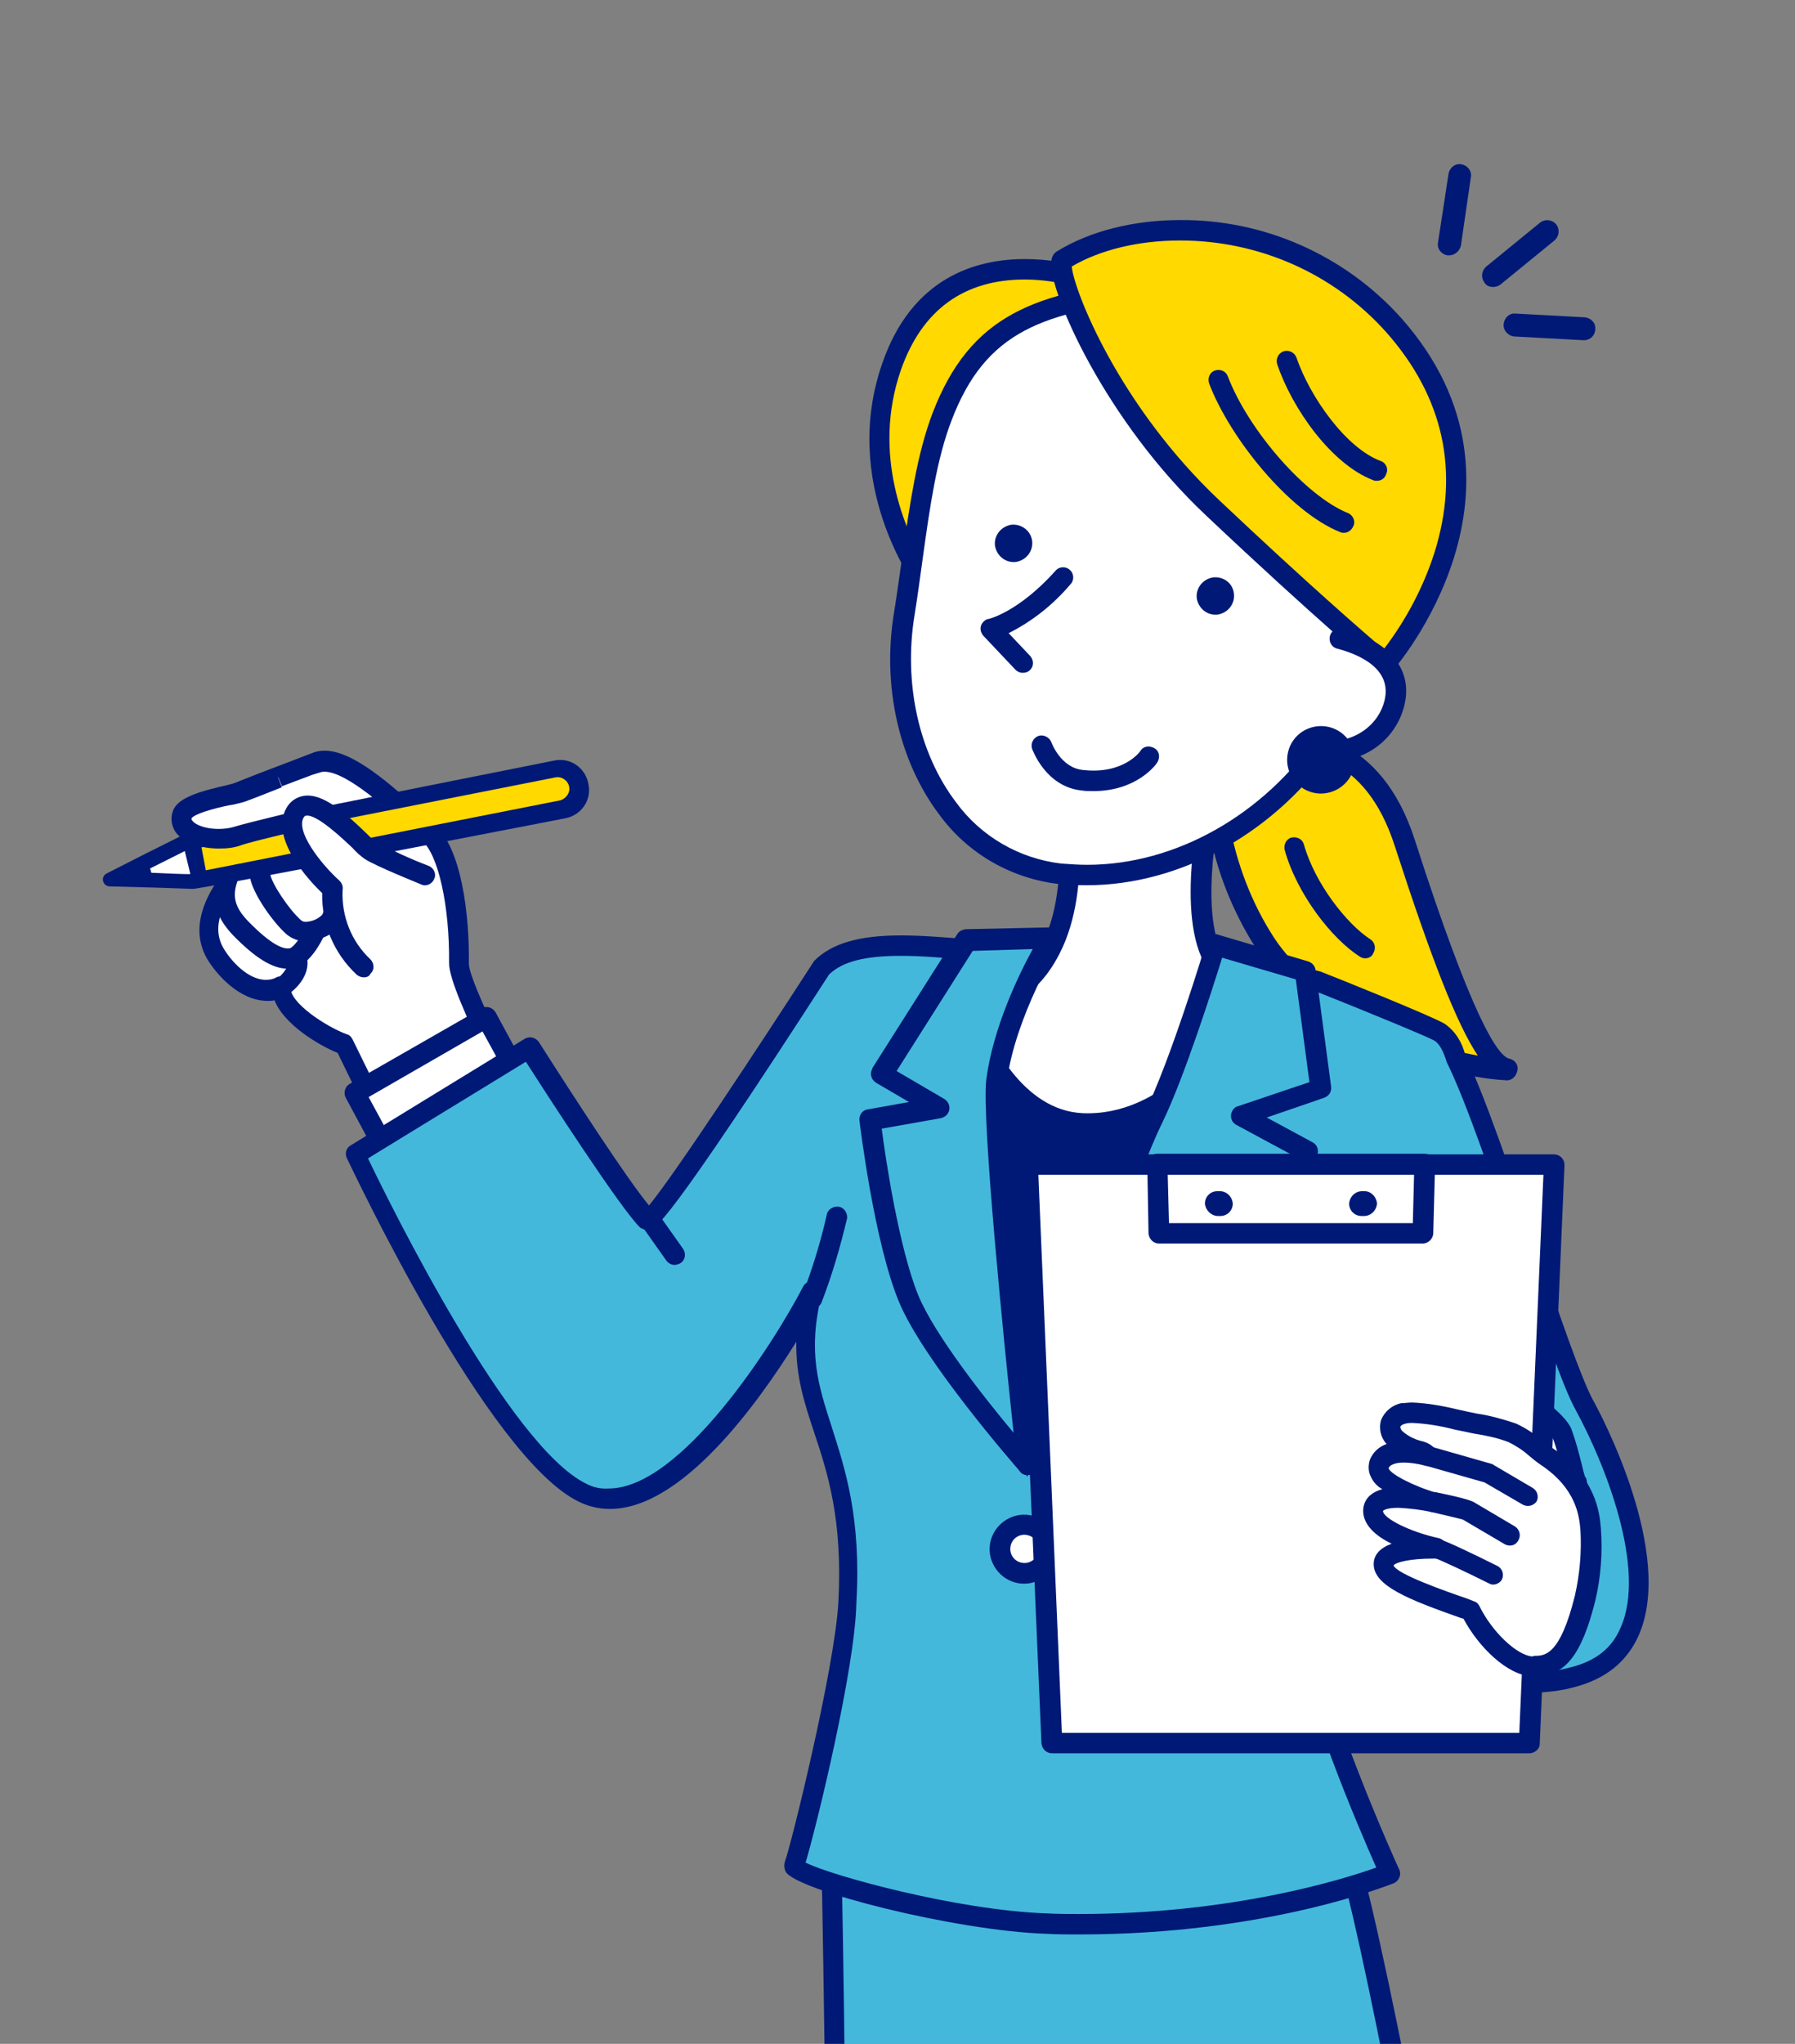 <?xml version="1.0" encoding="utf-8"?>
<!-- Generator: Adobe Illustrator 26.5.2, SVG Export Plug-In . SVG Version: 6.00 Build 0)  -->
<svg version="1.1" id="レイヤー_1" xmlns="http://www.w3.org/2000/svg" xmlns:xlink="http://www.w3.org/1999/xlink" x="0px"
	 y="0px" viewBox="0 0 290 330" style="enable-background:new 0 0 290 330;" xml:space="preserve">
<rect x="0" y="0" width="290" height="330" fill="#808080" stroke="none"/>
<style type="text/css">
	.st0{fill:#FFFFFF;}
	.st1{fill:#001976;}
	.st2{fill:none;}
	.st3{fill:#FFD900;}
	.st4{fill:#FFAF00;}
	.st5{fill:#43B8DB;}
</style>
<g transform="translate(-303.559 -27.515)">
	<g>
		<g transform="translate(303.559 27.515)">
			<g transform="translate(19.952 31.33)">
				<g transform="translate(0 94.772)">
					<path class="st0" d="M54.3,29.5c0.1-8.2-1.4-18-5-21.1S36-4.8,31.2-3S13.7,3.5,12,5s1.4,4.6,8.9,4.1c5.6-0.4-11.4,9.5-6.1,18.8
						c1.8,3.1,6.2,7.5,10.8,5.5c-0.3,3.9,7.1,8.2,10.1,9.3l14.5,29.7l20.5-7.8C70.8,64.4,54.2,34.3,54.3,29.5z"/>
					<path class="st1" d="M32.5-4.9L32.5-4.9C37-4.9,43,0.3,48.6,5.5c0.7,0.6,1.3,1.2,1.7,1.6c4.3,3.8,5.6,14.4,5.5,22.4
						c0,2.9,8.4,19.7,16.3,34.1c0.4,0.8,0.2,1.8-0.6,2.2c-0.1,0-0.1,0.1-0.2,0.1l-20.5,7.8c-0.8,0.3-1.7,0-2.1-0.8L34.6,43.9
						c-3-1.2-8.7-4.6-10.2-8.5c-0.4,0.1-0.7,0.1-1.1,0.1c-4.6,0-8.3-4.3-9.8-6.8c-3.8-6.7,2.1-13.5,5.2-17.2
						c0.2-0.2,0.4-0.4,0.6-0.7c-4.7,0-8.3-1.5-9.2-3.9C9.6,5.8,10,4.5,10.9,3.7c1.5-1.3,8.2-3.9,18.5-7.8l1.3-0.5
						C31.2-4.8,31.9-4.9,32.5-4.9z M68.4,63.5C64.3,56,52.5,34.1,52.6,29.4c0.1-9.1-1.7-17.5-4.4-19.8c-0.5-0.4-1.1-1-1.8-1.6
						c-3.3-3.1-10.3-9.5-13.9-9.5l0,0c-0.2,0-0.4,0-0.7,0.1L30.5-1c-3.8,1.4-14.8,5.6-17.2,7c0.6,0.5,2.4,1.4,5.8,1.4
						c0.5,0,1,0,1.6-0.1c0.2,0,0.3,0,0.4,0c0.9-0.1,1.9,0.4,2.3,1.2c0.7,1.5-0.4,2.7-2.4,5c-3.8,4.4-7.3,9.1-4.9,13.4
						c1.2,2.1,4,5.2,6.9,5.2c0.6,0,1.2-0.1,1.7-0.4c0.8-0.4,1.8,0,2.2,0.8c0.1,0.3,0.2,0.5,0.1,0.8c-0.2,2.5,5.8,6.4,9.1,7.6
						c0.4,0.1,0.7,0.4,0.9,0.8l13.9,28.3L68.4,63.5z"/>
					<path class="st0" d="M17.8,13.4c-1.3,3.1-2.7,6.2,1.2,10.3s6.5,5.3,8.3,4.8s3.7-4.5,3.7-4.5"/>
					<path class="st1" d="M26.5,30.3c-2.4,0-5.2-1.7-8.8-5.4c-4.5-4.7-3-8.6-1.7-11.8l0.1-0.3c0.3-0.8,1.3-1.3,2.2-0.9
						c0.8,0.3,1.3,1.3,0.9,2.2l0,0l-0.1,0.3c-1.2,2.9-2.1,5,1,8.2c3.9,4,5.8,4.6,6.8,4.4c0.6-0.2,1.9-1.9,2.6-3.6
						c0.4-0.8,1.4-1.2,2.2-0.8c0.8,0.4,1.2,1.4,0.8,2.2l0,0c-0.5,1.1-2.4,4.8-4.9,5.4C27.3,30.3,26.9,30.3,26.5,30.3z"/>
					<line class="st2" x1="69.8" y1="1.4" x2="12.6" y2="12.8"/>
					<g transform="translate(0 1.413)">
						<path class="st1" d="M75.1-1c-0.5-2.6-3-4.3-5.6-3.7c0,0-59.7,11.9-59.9,12l-5.8,2.9l-6.5,3.3c-0.6,0.3-0.8,1-0.5,1.5
							c0.2,0.4,0.6,0.6,1,0.6l7.5,0.2l5.9,0.2c0.5,0.2,60.2-11.4,60.2-11.4C74,4.1,75.7,1.6,75.1-1z"/>
						<path class="st0" d="M4.5,13.4l-0.2-0.7l5.6-2.8l0.9,3.7C10.7,13.7,4.5,13.4,4.5,13.4z"/>
						<path class="st3" d="M12.6,9.3L69.8-2c1-0.2,2,0.5,2.2,1.5c0.2,1-0.5,1.9-1.4,2.2L13.3,13L12.6,9.3z"/>
					</g>
					<path class="st0" d="M22,15c0.2,2.1,3.4,6.7,5.5,8.5c2.5,2.2,6.4-1.1,6.1-1.5"/>
					<path class="st1" d="M29.5,25.9c-1.1,0-2.2-0.4-3.1-1.1c-2.2-1.9-5.7-6.8-6-9.5c-0.1-0.9,0.5-1.7,1.5-1.8s1.7,0.5,1.8,1.5l0,0
						c0.2,1.5,3,5.7,4.9,7.4c0.3,0.3,0.7,0.4,1.2,0.3c0.9-0.1,1.7-0.5,2.3-1.1c0.3-0.9,1.2-1.3,2.1-1c0.4,0.1,0.7,0.4,0.9,0.7
						c0.4,0.6,0.5,1.7-1,3C32.8,25.2,31.2,25.8,29.5,25.9z"/>
					<path class="st0" d="M25.6,33.3c0,0,3.2-2.2,2.4-4.7"/>
					<path class="st1" d="M25.6,34.9c-0.9,0-1.6-0.7-1.6-1.6c0-0.5,0.3-1,0.7-1.3c0.5-0.3,2.1-1.8,1.8-2.9c-0.3-0.8,0.1-1.8,0.9-2.1
						c0.8-0.3,1.8,0.1,2.1,0.9c0,0,0,0.1,0,0.1c1,2.9-1.4,5.5-3,6.5C26.3,34.8,25.9,34.9,25.6,34.9z"/>
					<path class="st0" d="M25-0.6c0,0-4.4,1.8-5.8,2.2s-8.9,1.7-9.7,3.7c-1.2,3.2,4.9,4.8,9.1,3.5C20.6,8.2,28,6.5,28,6.5"/>
					<path class="st1" d="M15.4,10.9c-2.7,0-5.3-0.8-6.6-2.2c-1-1-1.3-2.6-0.8-3.9c0.8-2.2,4.6-3.2,9-4.2c0.7-0.2,1.3-0.3,1.6-0.4
						c1.4-0.5,5.8-2.2,5.8-2.2l1.2,3c0,0-4.5,1.8-5.9,2.3c-0.3,0.1-1,0.3-1.9,0.5C16.3,4,11.7,5.1,11,6c0,0.1-0.1,0.2,0.2,0.5
						c1,1.1,4.3,1.7,7,0.8c2-0.6,9.2-2.3,9.5-2.4c0.9-0.2,1.7,0.3,1.9,1.2s-0.3,1.7-1.2,1.9c-0.1,0-7.4,1.7-9.2,2.3
						C17.9,10.8,16.7,10.9,15.4,10.9z"/>
					<path class="st0" d="M48.7,15.3c0,0-7-2.8-8.7-4S30.3,0.8,27.8,5.3s6.1,12.2,6.1,12.2c-0.3,4.7,1.5,9.3,5,12.6"/>
					<path class="st1" d="M38.8,31.7c-0.4,0-0.9-0.2-1.2-0.5c-3.6-3.4-5.6-8.1-5.5-13.1c-2.2-2.1-8.5-8.9-5.8-13.7
						c0.6-1.1,1.6-1.8,2.8-2c3-0.5,6.6,2.6,10.2,6.1c0.5,0.5,1,1,1.6,1.4c2.7,1.4,5.5,2.7,8.4,3.8c0.8,0.3,1.3,1.3,0.9,2.1
						c-0.3,0.8-1.3,1.3-2.1,0.9c-0.7-0.3-7.2-2.9-9.1-4.1c-0.7-0.5-1.4-1.1-2-1.8c-1.6-1.5-5.8-5.5-7.5-5.2c-0.1,0-0.2,0-0.4,0.3
						c-1.3,2.2,2.7,7.4,5.8,10.2c0.4,0.4,0.6,0.9,0.5,1.5c-0.2,4.2,1.4,8.3,4.5,11.2c0.6,0.6,0.7,1.7,0,2.3
						C39.7,31.6,39.2,31.7,38.8,31.7L38.8,31.7z"/>
				</g>
				<path class="st3" d="M181.5,87.3c8.1,0.7,20,0.4,25.5,17.5s12,35.6,16.5,36.5c-13.1-0.7-31.7-9.1-39.1-20.3s-7.4-21.1-8.3-22.1"
					/>
				<path class="st1" d="M223.5,143.1L223.5,143.1c-13.3-0.7-32.7-9.3-40.4-21.1c-3.9-6.1-6.6-12.8-7.8-19.9
					c-0.1-0.7-0.3-1.4-0.5-2.2c-0.6-0.6-0.5-1.6,0.1-2.2c0,0,0,0,0.1-0.1c0.7-0.6,1.8-0.5,2.4,0.2c0.6,0.6,0.8,1.5,1.2,3.5
					c1.2,6.7,3.6,13.1,7.3,18.8c6.3,9.6,21,16.9,32.9,19c-3.4-5.1-7.5-15.6-13.4-33.8c-4.8-14.9-14.5-15.6-22.4-16.3l-1.7-0.1
					c-0.9-0.1-1.6-0.9-1.5-1.8c0.1-0.9,0.9-1.6,1.8-1.5l1.7,0.1c7.9,0.6,19.8,1.6,25.3,18.5c9.2,28.6,13.4,35,15.3,35.4
					c0.9,0.2,1.5,1,1.3,1.9C225,142.5,224.3,143.1,223.5,143.1L223.5,143.1z"/>
				<path class="st4" d="M189.2,105.5c2,7,7.6,13.8,11.4,16.2"/>
				<path class="st1" d="M200.6,123.4c-0.3,0-0.6-0.1-0.9-0.3c-4.4-2.8-10.1-10-12.1-17.2c-0.2-0.9,0.3-1.8,1.1-2
					c0.9-0.2,1.8,0.3,2,1.1c1.8,6.4,7,12.9,10.7,15.3c0.8,0.5,1,1.5,0.5,2.3C201.7,123.1,201.2,123.4,200.6,123.4L200.6,123.4z"/>
				<path class="st5" d="M114.3,267.2c0,0,1,52.3,1,85.3l99.6,0.1c0,0-13.5-76.5-18.3-87.9L114.3,267.2z"/>
				<path class="st1" d="M196.7,263.1c0.7,0,1.3,0.4,1.5,1c4.7,11.5,17.8,85.1,18.4,88.3c0.2,0.9-0.4,1.8-1.3,1.9
					c-0.1,0-0.2,0-0.3,0l-99.6-0.1c-0.9,0-1.7-0.7-1.7-1.7c0-32.6-0.9-84.7-1-85.3c0-0.9,0.7-1.7,1.6-1.7L196.7,263.1L196.7,263.1z
					 M212.9,351c-2.1-11.6-12.9-71.7-17.4-84.6l-79.5,2.4c0.2,8.9,0.9,52.7,0.9,82L212.9,351z"/>
				<path class="st0" d="M65.7,145.8l-7-12.9l-21.3,12.2l5.7,10.6"/>
				<path class="st1" d="M43.1,157.4c-0.6,0-1.2-0.3-1.5-0.9l-5.7-10.6c-0.4-0.8-0.1-1.8,0.6-2.2l21.3-12.2c0.8-0.5,1.8-0.2,2.3,0.6
					c0,0,0,0,0,0l7,12.9c0.4,0.8,0.1,1.8-0.7,2.2c-0.8,0.4-1.8,0.1-2.2-0.7L58,135.2l-18.4,10.6l5,9.2c0.4,0.8,0.1,1.8-0.7,2.2
					C43.6,157.3,43.4,157.4,43.1,157.4L43.1,157.4z"/>
				<path class="st5" d="M149.1,279.3c-16.2-0.5-41.6-7.8-40.8-9.4c0.8-1.6,8.2-31.1,8.8-42.5c1.4-27.5-10.4-31-5.6-50.2
					c0,0-21.2,40.3-37.3,32.5c-14.3-7-36.6-54.6-36.6-54.6l28.1-17.3c0,0,15.7,24.8,19.1,27.8c1.1,1,28-40.7,28-40.7
					c4.8-4.8,14.7-3.7,25.3-2.9c5.1,0.4,12.7,0.6,20.3,0.6c5.2,0,34.3,4.3,34.3,4.3s18.3,7.3,19.9,8.3c1.3,1,2.2,2.5,2.6,4.1
					c6.1,12.7,16.6,48.4,20.8,56c4.8,8.8,18.1,38.9-2,44c-20.9,5.2-31.4-16.1-35.6-28.4c-4,9.9-7,18-6.9,22c0.2,9.2,13.1,38,13.1,38
					s-19.9,8.2-50.2,8.2C152.7,279.4,150.9,279.4,149.1,279.3z"/>
				<path class="st1" d="M154.5,281c-1.8,0-3.6,0-5.4-0.1c-14.8-0.5-40.3-7-42.1-10c-0.3-0.6-0.3-1.2-0.1-1.8c0.8-2,8-30.9,8.6-41.8
					c0.7-13.2-1.7-20.7-3.9-27.3c-1.6-4.8-3-9.1-2.9-14.7c-6.3,10.1-18.5,27-30.1,27c-1.8,0-3.5-0.4-5.1-1.2
					c-14.7-7.2-36.4-53.4-37.4-55.4c-0.4-0.8-0.1-1.7,0.6-2.1l28.1-17.2c0.8-0.5,1.8-0.2,2.3,0.5c5.6,8.8,14.3,22.2,17.8,26.4
					c4-4.8,17.9-25.9,26.5-39.2c0.1-0.1,0.1-0.2,0.2-0.3c2.8-2.8,7.2-4.1,14-4.1c3.4,0,6.9,0.3,10.8,0.6l1.8,0.1
					c4.7,0.4,12.1,0.6,20.2,0.6c5.2,0,33.4,4.2,34.5,4.4c0.1,0,0.2,0.1,0.4,0.1c3.1,1.2,18.5,7.4,20.2,8.5c1.7,1.2,2.8,3,3.3,5.1
					c3.1,6.4,7.4,19,11.5,31.1c3.7,10.8,7.2,21,9.1,24.5c1.4,2.5,13.2,24.8,7.4,38c-1.9,4.3-5.4,7.1-10.5,8.4
					c-2.2,0.6-4.4,0.8-6.7,0.9c-15.8,0-24.8-15-29.3-26.2c-2.8,7.1-5.3,14.1-5.2,17.4c0.2,8.8,12.8,37,13,37.3
					c0.4,0.8,0,1.8-0.8,2.2c0,0,0,0,0,0C204.5,273,184.7,281,154.5,281z M110.2,269.4c4.1,2.1,24.5,7.7,38.9,8.2
					c1.8,0.1,3.6,0.1,5.3,0.1l0,0c24.8,0,42.7-5.6,48-7.5c-2.8-6.3-12.4-28.7-12.5-37c-0.1-4.1,2.5-11.4,7.1-22.7
					c0.3-0.8,1.3-1.3,2.1-0.9c0.5,0.2,0.8,0.5,1,1c3.6,10.5,12,28.1,27.7,28.1c2,0,4-0.3,5.9-0.8c4.1-1,6.8-3.1,8.2-6.5
					c4.2-9.5-2.6-26.5-7.3-35.1c-2.1-3.8-5.4-13.6-9.3-25.1c-3.9-11.5-8.3-24.5-11.5-31c-0.6-1.9-1.2-3-2-3.5
					c-1-0.6-10.7-4.6-19.5-8.1c-2.5-0.4-29.1-4.3-33.9-4.3c-8.2,0-15.7-0.2-20.5-0.6l-1.8-0.1c-3.7-0.3-7.3-0.6-10.5-0.6
					c-5.8,0-9.4,0.9-11.6,3c-26.7,41.3-28.2,41.3-29.3,41.3c-0.4,0-0.8-0.2-1.2-0.4c-3-2.8-14.9-21.2-18.5-26.8l-25.5,15.6
					c3.7,7.7,22.8,46.4,35.2,52.5c1.1,0.6,2.4,0.9,3.7,0.8l0,0c11.7,0,26.7-23.5,31.4-32.6c0.4-0.8,1.4-1.1,2.2-0.7
					c0.7,0.4,1,1.1,0.8,1.9c-2.3,9.3-0.6,14.6,1.6,21.4c2.2,6.9,4.8,14.7,4,28.5C118.2,238,112,263.4,110.2,269.4L110.2,269.4z"/>
				<path class="st1" d="M134.3,128.9c0,0,52.5,4.8,50.9,4.3S146,207.1,146,207.1s-20.1-37.3-17.6-46.6S136,132.5,134.3,128.9z"/>
				<path class="st0" d="M176.2,97c0,0-4.6,19.2,0.5,27.1s6.7,4.6,6.7,4.6S172.9,150.8,155,150c-13.8-0.6-19.2-20-19.2-20
					s8.5,2.6,14.1-8s2-26.4,2-26.4"/>
				<path class="st1" d="M155.9,151.7c-0.3,0-0.7,0-1,0c-14.8-0.7-20.5-20.4-20.7-21.2c-0.2-0.9,0.3-1.8,1.1-2
					c0.3-0.1,0.6-0.1,0.9,0c0.3,0.1,7.3,2,12.1-7.2c5.2-10,1.9-25.1,1.8-25.3c-0.2-0.9,0.4-1.8,1.2-2c0.9-0.2,1.8,0.4,2,1.2
					c0.2,0.7,3.6,16.5-2.1,27.5c-4,7.8-9.7,9.1-13.1,9.2c1.9,5,7.2,16,16.8,16.5c13.1,0.6,22.1-12.2,25.4-17.8
					c-1.6-0.8-3.2-2.6-5.2-5.6c-5.5-8.4-0.9-27.6-0.7-28.4c0.2-0.9,1.1-1.4,2-1.2s1.4,1.1,1.2,2l0,0c-1.2,5.1-3.6,19.8,0.3,25.8
					c2.3,3.6,3.6,4.3,4,4.5c0.5-0.6,1.3-0.8,2-0.4c0.8,0.4,1.1,1.4,0.7,2.1C184.4,130.3,174.1,151.7,155.9,151.7z"/>
				<path class="st1" d="M143.7,203.4c-0.1,0-0.1,0-0.2,0c-0.6-0.1-1.1-0.4-1.4-1c-11.5-26.9-3.9-74.8-3.1-75.9
					c0.5-0.7,1.6-0.9,2.3-0.4c0.6,0.5,0.8,1.3,0.5,2c-1,3.7-6.9,44.8,2.2,70.1c2.4-3.4,7.2-9.8,13.3-17c8.7-10.2,18-52.5,18-52.9
					c0.2-0.9,1.1-1.5,2-1.3c0.9,0.2,1.5,1.1,1.3,2c-0.4,1.8-9.5,43.5-18.8,54.3c-5.3,6.2-10.2,12.6-14.9,19.3
					C144.7,203.1,144.2,203.4,143.7,203.4z"/>
				<path class="st5" d="M193.5,144.3l-2.5-18.8l-14.5-4.3c0,0-5.8,19.3-10.1,28c-5.2,10.5-20.2,56-20.2,56s12.1-12.9,20.5-20.8
					s24.8-29.9,24.8-29.9l-10.8-5.9C188.9,146,193.5,144.3,193.5,144.3z"/>
				<path class="st1" d="M176.4,119.5c0.2,0,0.3,0,0.5,0.1l14.5,4.3c0.6,0.2,1.1,0.7,1.2,1.4l2.5,18.8c0.1,0.8-0.3,1.5-1.1,1.8
					c0,0-3.4,1.2-9.3,3.2l7.4,4c0.8,0.4,1.1,1.4,0.7,2.2c0,0.1-0.1,0.1-0.1,0.2c-0.7,0.9-16.6,22.2-25,30.1
					c-8.3,7.8-20.3,20.6-20.4,20.7c-0.6,0.7-1.7,0.7-2.3,0.1c-0.5-0.4-0.6-1.1-0.4-1.7c0.6-1.9,15.1-45.8,20.3-56.2
					c4.2-8.4,10-27.5,10-27.7C175,120,175.7,119.5,176.4,119.5z M189.4,126.8l-11.9-3.5c-1.5,4.8-6.1,19.3-9.7,26.7
					c-3.9,7.8-13.4,35.6-17.8,48.8c4.3-4.5,10.5-10.9,15.5-15.5c6.9-6.5,19.6-23,23.4-28.1l-9.1-4.9c-0.8-0.4-1.1-1.4-0.7-2.2
					c0.2-0.4,0.5-0.7,0.9-0.8c5.7-1.9,9.7-3.3,11.6-3.9L189.4,126.8z"/>
				<path class="st5" d="M141,143.1c1.4-11.2,8.8-23,8.8-23l-13.5,0.5l-13.7,21.6l9.2,5.3l-11.2,2c0,0,2.3,19.4,6.3,28.9
					s19.2,26.8,19.2,26.8S140,150.8,141,143.1z"/>
				<path class="st1" d="M149.9,118.4c0.9,0,1.7,0.7,1.6,1.7c0,0.3-0.1,0.6-0.2,0.9c-0.1,0.1-7.2,11.7-8.6,22.3
					c-0.8,5.9,2.9,43,5,61.7c0.1,0.9-0.6,1.7-1.5,1.8c-0.5,0.1-1.1-0.1-1.4-0.6c-0.6-0.7-15.5-17.7-19.5-27.3
					c-4-9.6-6.3-28.5-6.4-29.3c-0.1-0.9,0.5-1.7,1.3-1.8l6.7-1.2l-5.3-3.1c-0.8-0.5-1.1-1.5-0.6-2.3c0,0,0,0,0-0.1l13.7-21.6
					c0.3-0.5,0.8-0.7,1.3-0.8L149.9,118.4L149.9,118.4z M143.8,200c-1.5-14-5.2-50.7-4.4-57.1c1.1-8.3,5.2-16.8,7.5-21l-9.7,0.3
					l-12.3,19.4l7.7,4.5c0.8,0.5,1.1,1.5,0.6,2.3c-0.2,0.4-0.7,0.7-1.1,0.8l-9.6,1.7c0.6,4.8,2.8,19.3,5.9,26.9
					C131,184.1,139.1,194.4,143.8,200L143.8,200z"/>
				<path class="st3" d="M156.1,13.9c0,0-24-9.1-32.1,14c-6.6,18.8,5.4,34.9,5.4,34.9L156.1,13.9z"/>
				<path class="st1" d="M145.6,10.5L145.6,10.5c3.8,0,7.5,0.6,11.1,1.9c0.9,0.3,1.3,1.3,1,2.1c0,0.1-0.1,0.1-0.1,0.2l-26.7,48.8
					c-0.4,0.8-1.4,1.1-2.2,0.7c-0.2-0.1-0.4-0.3-0.5-0.5c-0.5-0.7-12.4-17-5.6-36.4C127.4,13.4,137.8,10.5,145.6,10.5z M153.7,14.9
					c-2.7-0.7-5.4-1.1-8.1-1.1l0,0c-9.8,0-16.6,4.9-20,14.6c-4.8,13.8,0.9,26.1,3.7,31.1L153.7,14.9z"/>
				<path class="st0" d="M132.3,36c-3.3,8.5-4.1,19.3-6.2,31.8c-3.1,19,6.3,39.9,25.2,41.9c17.6,1.9,34.1-8.2,43.1-21.6
					c6-8.9,12-27.3,10.7-39.6s-19.6-35-38.2-33.2S138.3,20.5,132.3,36z"/>
				<path class="st1" d="M169.2,13.6L169.2,13.6c18.2,0,36.3,21.7,37.6,34.7c1.3,12.7-4.6,31.2-11,40.7
					c-9.4,13.9-24.8,22.6-40.2,22.6c-1.5,0-3-0.1-4.5-0.2c-7.7-0.9-14.7-4.9-19.3-11.2c-6.5-8.6-9.3-20.8-7.3-32.7
					c0.5-3.1,0.9-6.1,1.3-8.9c1.3-8.9,2.4-16.6,4.9-23.2c6.1-15.9,16.5-19.7,36-21.6C167.6,13.7,168.4,13.6,169.2,13.6z
					 M155.7,108.3c14.3,0,28.6-8.1,37.4-21.1c5.9-8.7,11.6-26.7,10.4-38.5c-1.1-10.7-17.3-31.8-34.4-31.8c-0.7,0-1.3,0-2,0.1
					c-18.5,1.9-27.8,5.1-33.3,19.5c-2.4,6.2-3.5,13.8-4.7,22.5c-0.4,2.9-0.8,5.9-1.3,9c-1.8,11,0.7,22.3,6.7,30.2
					c4,5.5,10.2,9.1,17,9.9C152.9,108.2,154.3,108.3,155.7,108.3z"/>
				<path class="st3" d="M151.7,10.6c-1.7,1.1,6.2,23.1,24.3,40.1s27.8,25.1,27.8,25.1s24.9-28,1.4-54.7
					C189.6,3.5,164.4,2.9,151.7,10.6z"/>
				<path class="st1" d="M170.7,4.2L170.7,4.2c13.6-0.1,26.7,5.7,35.8,15.9c24.2,27.4-1.2,56.6-1.4,56.8c-0.6,0.7-1.6,0.7-2.3,0.2
					c-0.1-0.1-10-8.3-27.9-25.2c-16.3-15.3-25.5-36.3-25-41c0-0.7,0.4-1.4,1-1.7C156.1,6,163.2,4.2,170.7,4.2z M203.6,73.5
					c3.6-4.7,6.4-10,8.2-15.6c4.1-13.1,1.5-25.1-7.8-35.6c-8.5-9.5-20.6-14.8-33.3-14.8c-6.7,0-12.9,1.5-17.5,4.2
					c0.3,3.7,7.5,22.4,24,37.9C191.3,62.9,200.4,70.8,203.6,73.5L203.6,73.5z"/>
				<path class="st1" d="M179.4,64.5c0.2,1.6-0.9,3.1-2.6,3.4c-1.6,0.2-3.1-0.9-3.4-2.6c-0.2-1.6,0.9-3.1,2.6-3.4
					C177.7,61.7,179.2,62.8,179.4,64.5C179.4,64.5,179.4,64.5,179.4,64.5z"/>
				<path class="st1" d="M146.8,56c0.2,1.6-0.9,3.1-2.6,3.4c-1.6,0.2-3.1-0.9-3.4-2.6c-0.2-1.6,0.9-3.1,2.6-3.4
					C145.1,53.2,146.6,54.4,146.8,56z"/>
				<path class="st1" d="M197.2,54.7c-0.2,0-0.4,0-0.6-0.1c-8.3-3.3-17.9-15.3-21.2-24c-0.3-0.9,0.1-1.8,0.9-2.1
					c0.9-0.3,1.8,0.1,2.1,0.9c3.4,8.9,12.7,19.4,19.4,22.1c0.8,0.3,1.3,1.3,0.9,2.1C198.4,54.3,197.8,54.7,197.2,54.7L197.2,54.7z"
					/>
				<path class="st1" d="M202.5,46.3c-0.2,0-0.4,0-0.6-0.1c-6.8-2.6-13.1-11.6-15.5-18.7c-0.3-0.9,0.2-1.8,1-2.1
					c0.9-0.3,1.8,0.2,2.1,1c2.2,6.4,8,14.6,13.6,16.7c0.9,0.3,1.3,1.3,0.9,2.1C203.8,45.9,203.2,46.3,202.5,46.3L202.5,46.3z"/>
				<path class="st0" d="M151.7,61.8c-6.5,7.3-11.7,8.4-11.7,8.4l5.2,5.5"/>
				<path class="st1" d="M145.3,77.3c-0.5,0-0.9-0.2-1.2-0.5l-5.2-5.5c-0.6-0.7-0.6-1.7,0.1-2.3c0.2-0.2,0.5-0.4,0.8-0.4
					c0,0,4.8-1.1,10.8-7.8c0.6-0.7,1.7-0.7,2.3-0.1c0.7,0.6,0.7,1.7,0.1,2.3c-2.8,3.3-6.2,6-10,7.9l3.5,3.7c0.6,0.7,0.6,1.7-0.1,2.3
					C146.1,77.2,145.7,77.3,145.3,77.3L145.3,77.3z"/>
				<path class="st0" d="M165.7,90.8c0,0-3.1,4.6-10.7,3.8c-4.8-0.5-6.6-5.6-6.6-5.6"/>
				<path class="st1" d="M156.7,96.4c-0.6,0-1.3,0-1.9-0.1c-5.8-0.6-7.9-6.5-8-6.7c-0.3-0.9,0.2-1.8,1-2.1s1.8,0.2,2.1,1l0,0
					c0,0,1.5,4.2,5.2,4.5c6.4,0.7,9.1-2.9,9.2-3.1c0.5-0.8,1.5-0.9,2.3-0.4c0.8,0.5,0.9,1.5,0.4,2.3l0,0
					C166.9,92,163.8,96.4,156.7,96.4z"/>
				<path class="st0" d="M196.5,71.8c5.9,1.5,10.2,5,8.8,10.5s-7.3,8.8-13.2,7.3"/>
				<path class="st1" d="M195,91.6c-1.1,0-2.2-0.1-3.3-0.4c-0.9-0.2-1.4-1.1-1.2-2c0.2-0.9,1.1-1.4,2-1.2c5,1.3,10-1.5,11.2-6.1
					c1.4-5.3-4.2-7.6-7.6-8.5c-0.9-0.2-1.4-1.1-1.2-2c0.2-0.9,1.1-1.4,2-1.2c7.8,2,11.5,6.7,10,12.5C205.5,88.1,200.6,91.7,195,91.6
					z"/>
				<path class="st0" d="M197.2,91.4c-0.1,2.1-1.8,3.8-3.9,3.7c-2.1-0.1-3.8-1.8-3.7-3.9s1.8-3.8,3.9-3.7c0,0,0,0,0,0
					C195.6,87.6,197.3,89.3,197.2,91.4z"/>
				<path class="st1" d="M193.4,96.8h-0.1c-3-0.1-5.4-2.6-5.3-5.6c0.1-3,2.5-5.3,5.5-5.3c3,0,5.5,2.5,5.5,5.5c0,0,0,0,0,0.1
					C198.8,94.5,196.4,96.8,193.4,96.8z"/>
				<path class="st1" d="M89,172.9c-0.5,0-1-0.3-1.3-0.7l-4.1-5.8c-0.5-0.7-0.4-1.8,0.4-2.3c0.7-0.5,1.8-0.4,2.3,0.4l4.1,5.8
					c0.5,0.7,0.4,1.8-0.4,2.3C89.7,172.8,89.3,172.9,89,172.9z"/>
				<circle class="st0" cx="145.5" cy="218.8" r="3.9"/>
				<path class="st1" d="M140,217.9c0.5-3,3.4-5.1,6.4-4.6c3,0.5,5.1,3.4,4.6,6.4c-0.5,3-3.4,5.1-6.4,4.6c0,0,0,0,0,0
					C141.6,223.8,139.5,220.9,140,217.9z M147.8,219.1c0.2-1.2-0.6-2.4-1.9-2.6c-1.2-0.2-2.4,0.6-2.6,1.9c-0.2,1.2,0.6,2.4,1.9,2.6
					C146.4,221.2,147.6,220.4,147.8,219.1C147.8,219.1,147.8,219.1,147.8,219.1z"/>
				<path class="st4" d="M111.3,178.3c1.6-4.3,3-8.7,4-13.1"/>
				<path class="st1" d="M111.3,180c-0.9,0-1.7-0.7-1.7-1.7c0-0.2,0-0.4,0.1-0.6c1.6-4.2,2.9-8.4,3.9-12.8c0.1-0.9,1-1.5,1.9-1.4
					s1.5,1,1.4,1.9c-1.1,4.6-2.4,9.1-4.1,13.5C112.6,179.5,112,179.9,111.3,180z"/>
				<g transform="translate(215.677 0)">
					<path class="st1" d="M5.6,15c-0.6,0-1.1-0.2-1.4-0.7c-0.6-0.8-0.5-1.9,0.3-2.6l8.7-7.1c0.8-0.6,1.9-0.5,2.6,0.3
						c0.6,0.8,0.5,1.9-0.3,2.6l-8.7,7.1C6.4,14.9,6,15,5.6,15z"/>
					<path class="st1" d="M-1.5,9.9c-0.1,0-0.2,0-0.3,0c-1-0.2-1.7-1.1-1.5-2.1l1.7-11.1c0.2-1,1.1-1.7,2.1-1.5
						c1,0.2,1.7,1.1,1.5,2.1c0,0,0,0,0,0L0.4,8.3C0.2,9.2-0.6,9.9-1.5,9.9z"/>
					<path class="st1" d="M20.3,23.6c0,0-0.1,0-0.1,0L9,23C8,22.9,7.2,22,7.3,21c0,0,0,0,0,0c0.1-1,0.9-1.8,1.9-1.7l11.2,0.6
						c1,0.1,1.8,0.9,1.7,1.9C22.1,22.8,21.3,23.6,20.3,23.6z"/>
				</g>
				<path class="st1" d="M220,194.2c-0.2,0-0.5-0.1-0.7-0.2c-0.8-0.4-1.2-1.4-0.8-2.2c0,0,0,0,0,0l4-8.3c0.4-0.8,1.4-1.2,2.2-0.8
					c0,0,0,0,0,0c0.8,0.4,1.2,1.4,0.8,2.2c0,0,0,0,0,0l-4,8.3C221.3,193.9,220.7,194.2,220,194.2z"/>
				<g transform="translate(147.705 159.853)">
					<path class="st0" d="M86.9,47.8c-0.2-0.3-1.4-5.8-2.2-7.7s-5.2-5.1-7.5-6.6s-3.7,4.1-4,4.1s13.9,10.9,13.9,10.9"/>
					<path class="st1" d="M87.1,50.1c-0.4,0-0.7-0.1-1-0.3C71.2,38.4,71.2,38.4,71.6,37.1c0.1-0.2,0.2-0.4,0.3-0.5
						c0-0.1,0.1-0.2,0.2-0.4c0.8-1.9,1.7-3.9,3.5-4.4c0.8-0.3,1.8-0.1,2.5,0.4c1.6,1.1,7,4.7,8.1,7.3c0.7,1.9,1.2,3.8,1.7,5.8
						c0.2,0.9,0.4,1.6,0.5,1.9c0.2,0.2,0.3,0.5,0.3,0.8c0.3,0.9-0.2,1.8-1,2.1C87.4,50.1,87.3,50.1,87.1,50.1L87.1,50.1z M75.2,37.2
						c1.7,1.3,5.5,4.3,9,7.1c-0.3-1.2-0.6-2.4-1.1-3.5c-0.4-1.1-3.5-3.6-6.9-5.9C76.2,35,75.8,35.8,75.2,37.2z"/>
					<path class="st0" d="M79.4,90.2H2.3l-4-93.4h85.1L79.4,90.2z"/>
					<path class="st1" d="M79.4,91.9H2.3c-0.9,0-1.6-0.7-1.7-1.6l-4-93.4c0-0.9,0.7-1.7,1.6-1.7c0,0,0,0,0.1,0h85.1
						c0.9,0,1.7,0.7,1.7,1.7c0,0,0,0,0,0.1l-4,93.4C81.1,91.2,80.3,91.9,79.4,91.9z M3.9,88.6h73.9l3.9-90.1H0.1L3.9,88.6z"/>
					<path class="st0" d="M62.2,7.9H19.6L19.3-3.2h43.2L62.2,7.9z"/>
					<path class="st1" d="M62.2,9.6H19.6c-0.9,0-1.6-0.7-1.7-1.6L17.7-3.2c0-0.9,0.7-1.7,1.6-1.7c0,0,0,0,0,0h43.2
						c0.9,0,1.7,0.7,1.7,1.6c0,0,0,0,0,0L63.9,7.9C63.9,8.8,63.1,9.6,62.2,9.6z M21.2,6.3h39.4l0.2-7.8H21L21.2,6.3z"/>
					<g transform="translate(30.31 5.947)">
						<path class="st1" d="M1.2-2.8c0,1.2-1,2.1-2.2,2c0,0,0,0,0,0c-1.2,0.1-2.2-0.9-2.3-2c0-1.2,1-2.1,2.2-2c0,0,0,0,0,0
							C0.1-4.9,1.1-4,1.2-2.8z"/>
						<path class="st1" d="M24.5-2.8c-0.1,1.2-1.1,2.1-2.3,2C21-0.7,20-1.6,20-2.8c0,0,0,0,0,0c0.1-1.2,1.1-2.1,2.3-2
							C23.4-4.9,24.4-4,24.5-2.8C24.5-2.8,24.5-2.8,24.5-2.8z"/>
					</g>
					<g transform="translate(55.778 40.162)">
						<path class="st0" d="M33.5,15.5c-0.3-2.8-0.9-7.7-7.2-11.8c-1.7-1.1-3.2-2.8-5.4-3.7C18.3-1,15.2-1.3,12.1-2
							C8.4-2.9,5.2-3.5,3.4-3.1C1.3-2.7,0.5-0.9,1.8,0.7s5,2.3,5.5,3c0,0-6.5-2-7.9,1.2s8.8,6.2,8.8,6.2s-9.9-2.3-9.9,1.4
							s10.3,6,10.3,6s-8.5-0.3-8.5,2.5s8.2,5.5,14,7.5c2,4.2,6.4,8.8,9.9,9s6.2-1.2,8.6-10.9C33.5,23.1,33.8,19.3,33.5,15.5z"/>
						<path class="st1" d="M4.7-4.9L4.7-4.9c2.6,0.1,5.2,0.6,7.7,1.2c0.9,0.2,1.8,0.4,2.8,0.6c2.1,0.3,4.2,0.9,6.3,1.6
							c1.5,0.7,2.9,1.6,4.2,2.7c0.5,0.4,1,0.8,1.6,1.2c7.1,4.7,7.7,10.5,7.9,13c0.3,3.9,0,7.9-0.9,11.7c-2.2,8.8-4.9,12.2-9.7,12.2
							l-0.6,0c-4-0.2-8.6-4.8-11-9.3l-0.4-0.1c-8.5-3-14.1-5.2-14.1-8.7c0-1.5,1-2.6,2.9-3.3c-2.5-1.2-4.6-3-4.6-5.3
							c0-1.1,0.5-2.8,3.1-3.5C-1,8.6-1.6,7.9-2,7c-0.4-0.8-0.4-1.8-0.1-2.7c0.5-1.2,1.5-2.1,2.7-2.5c0,0-0.1-0.1-0.1-0.1
							c-0.9-1-1.2-2.5-0.8-3.8c0.6-1.4,1.8-2.4,3.3-2.7C3.6-4.8,4.2-4.9,4.7-4.9z M24.5,36c1.6,0,4.1,0,6.5-9.7
							c0.8-3.5,1.1-7.1,0.9-10.6c-0.2-2.2-0.6-6.7-6.5-10.6c-0.6-0.4-1.2-0.9-1.8-1.4c-1-0.9-2.1-1.6-3.3-2.2
							c-1.8-0.7-3.8-1.1-5.7-1.4c-0.9-0.2-1.9-0.4-2.9-0.6c-2.3-0.6-4.6-1-7-1.1l0,0c-0.3,0-0.6,0-1,0.1C3.2-1.4,2.9-1.2,2.8-1
							C2.8-0.8,2.9-0.5,3.1-0.3C4,0.5,5,1,6.1,1.3c1,0.2,1.9,0.7,2.5,1.5C9.2,3.6,9,4.6,8.2,5.1C7.8,5.4,7.3,5.4,6.8,5.3
							C5.7,5,4.5,4.8,3.3,4.8c-0.9,0-2.1,0.2-2.4,0.9c0.2,0.9,4,2.9,7.8,4c0.9,0.3,1.4,1.2,1.1,2c-0.2,0.8-1.1,1.3-1.9,1.1
							c-1.8-0.4-3.6-0.6-5.4-0.7c-2.1,0-2.5,0.5-2.5,0.5C0,13.8,4.4,16,9,17c0.9,0.2,1.4,1.1,1.2,2c-0.2,0.8-0.9,1.3-1.6,1.3l-0.5,0
							c-3.8,0-6,0.6-6.4,1.1c0.5,1.4,8.5,4.2,12,5.4l1,0.4c0.4,0.1,0.7,0.4,0.9,0.8c2,4.1,6,7.9,8.5,8.1L24.5,36z"/>
						<path class="st0" d="M7.3,3.7l9.8,2.8l6.3,3.7"/>
						<path class="st1" d="M23.4,11.8c-0.3,0-0.6-0.1-0.8-0.2L16.4,8L6.9,5.3C6,5.1,5.5,4.2,5.7,3.3s1.2-1.4,2-1.1l0,0L17.5,5
							c0.1,0,0.3,0.1,0.4,0.2l6.3,3.7c0.8,0.5,1,1.5,0.6,2.2C24.5,11.5,24,11.8,23.4,11.8L23.4,11.8z"/>
						<path class="st0" d="M8.2,11.2c0,0,5.1,1.1,5.6,1.4s6.7,4,6.7,4"/>
						<path class="st1" d="M20.5,18.2c-0.3,0-0.6-0.1-0.8-0.2c-1-0.6-6.3-3.7-6.8-4c-0.3-0.1-2.9-0.7-5-1.2
							c-0.9-0.2-1.4-1.1-1.3-1.9C6.8,10,7.7,9.4,8.6,9.6l0,0c5.4,1.1,5.9,1.5,6.1,1.6c0.5,0.3,6.6,3.9,6.6,3.9
							c0.8,0.5,1,1.5,0.6,2.2C21.6,17.9,21.1,18.2,20.5,18.2L20.5,18.2z"/>
						<path class="st0" d="M8.6,18.6c0.9,0.2,9.2,4.2,9.2,4.2"/>
						<path class="st1" d="M17.8,24.5c-0.3,0-0.5-0.1-0.7-0.2c-3.8-1.9-8.1-3.9-8.8-4.1c-0.9-0.1-1.5-1-1.3-1.8c0,0,0,0,0,0
							c0.2-0.9,1-1.5,1.9-1.3c1,0.2,5.8,2.5,9.6,4.4c0.8,0.4,1.1,1.4,0.7,2.2C19,24.1,18.4,24.5,17.8,24.5L17.8,24.5z"/>
					</g>
				</g>
			</g>
		</g>
	</g>
</g>
</svg>
